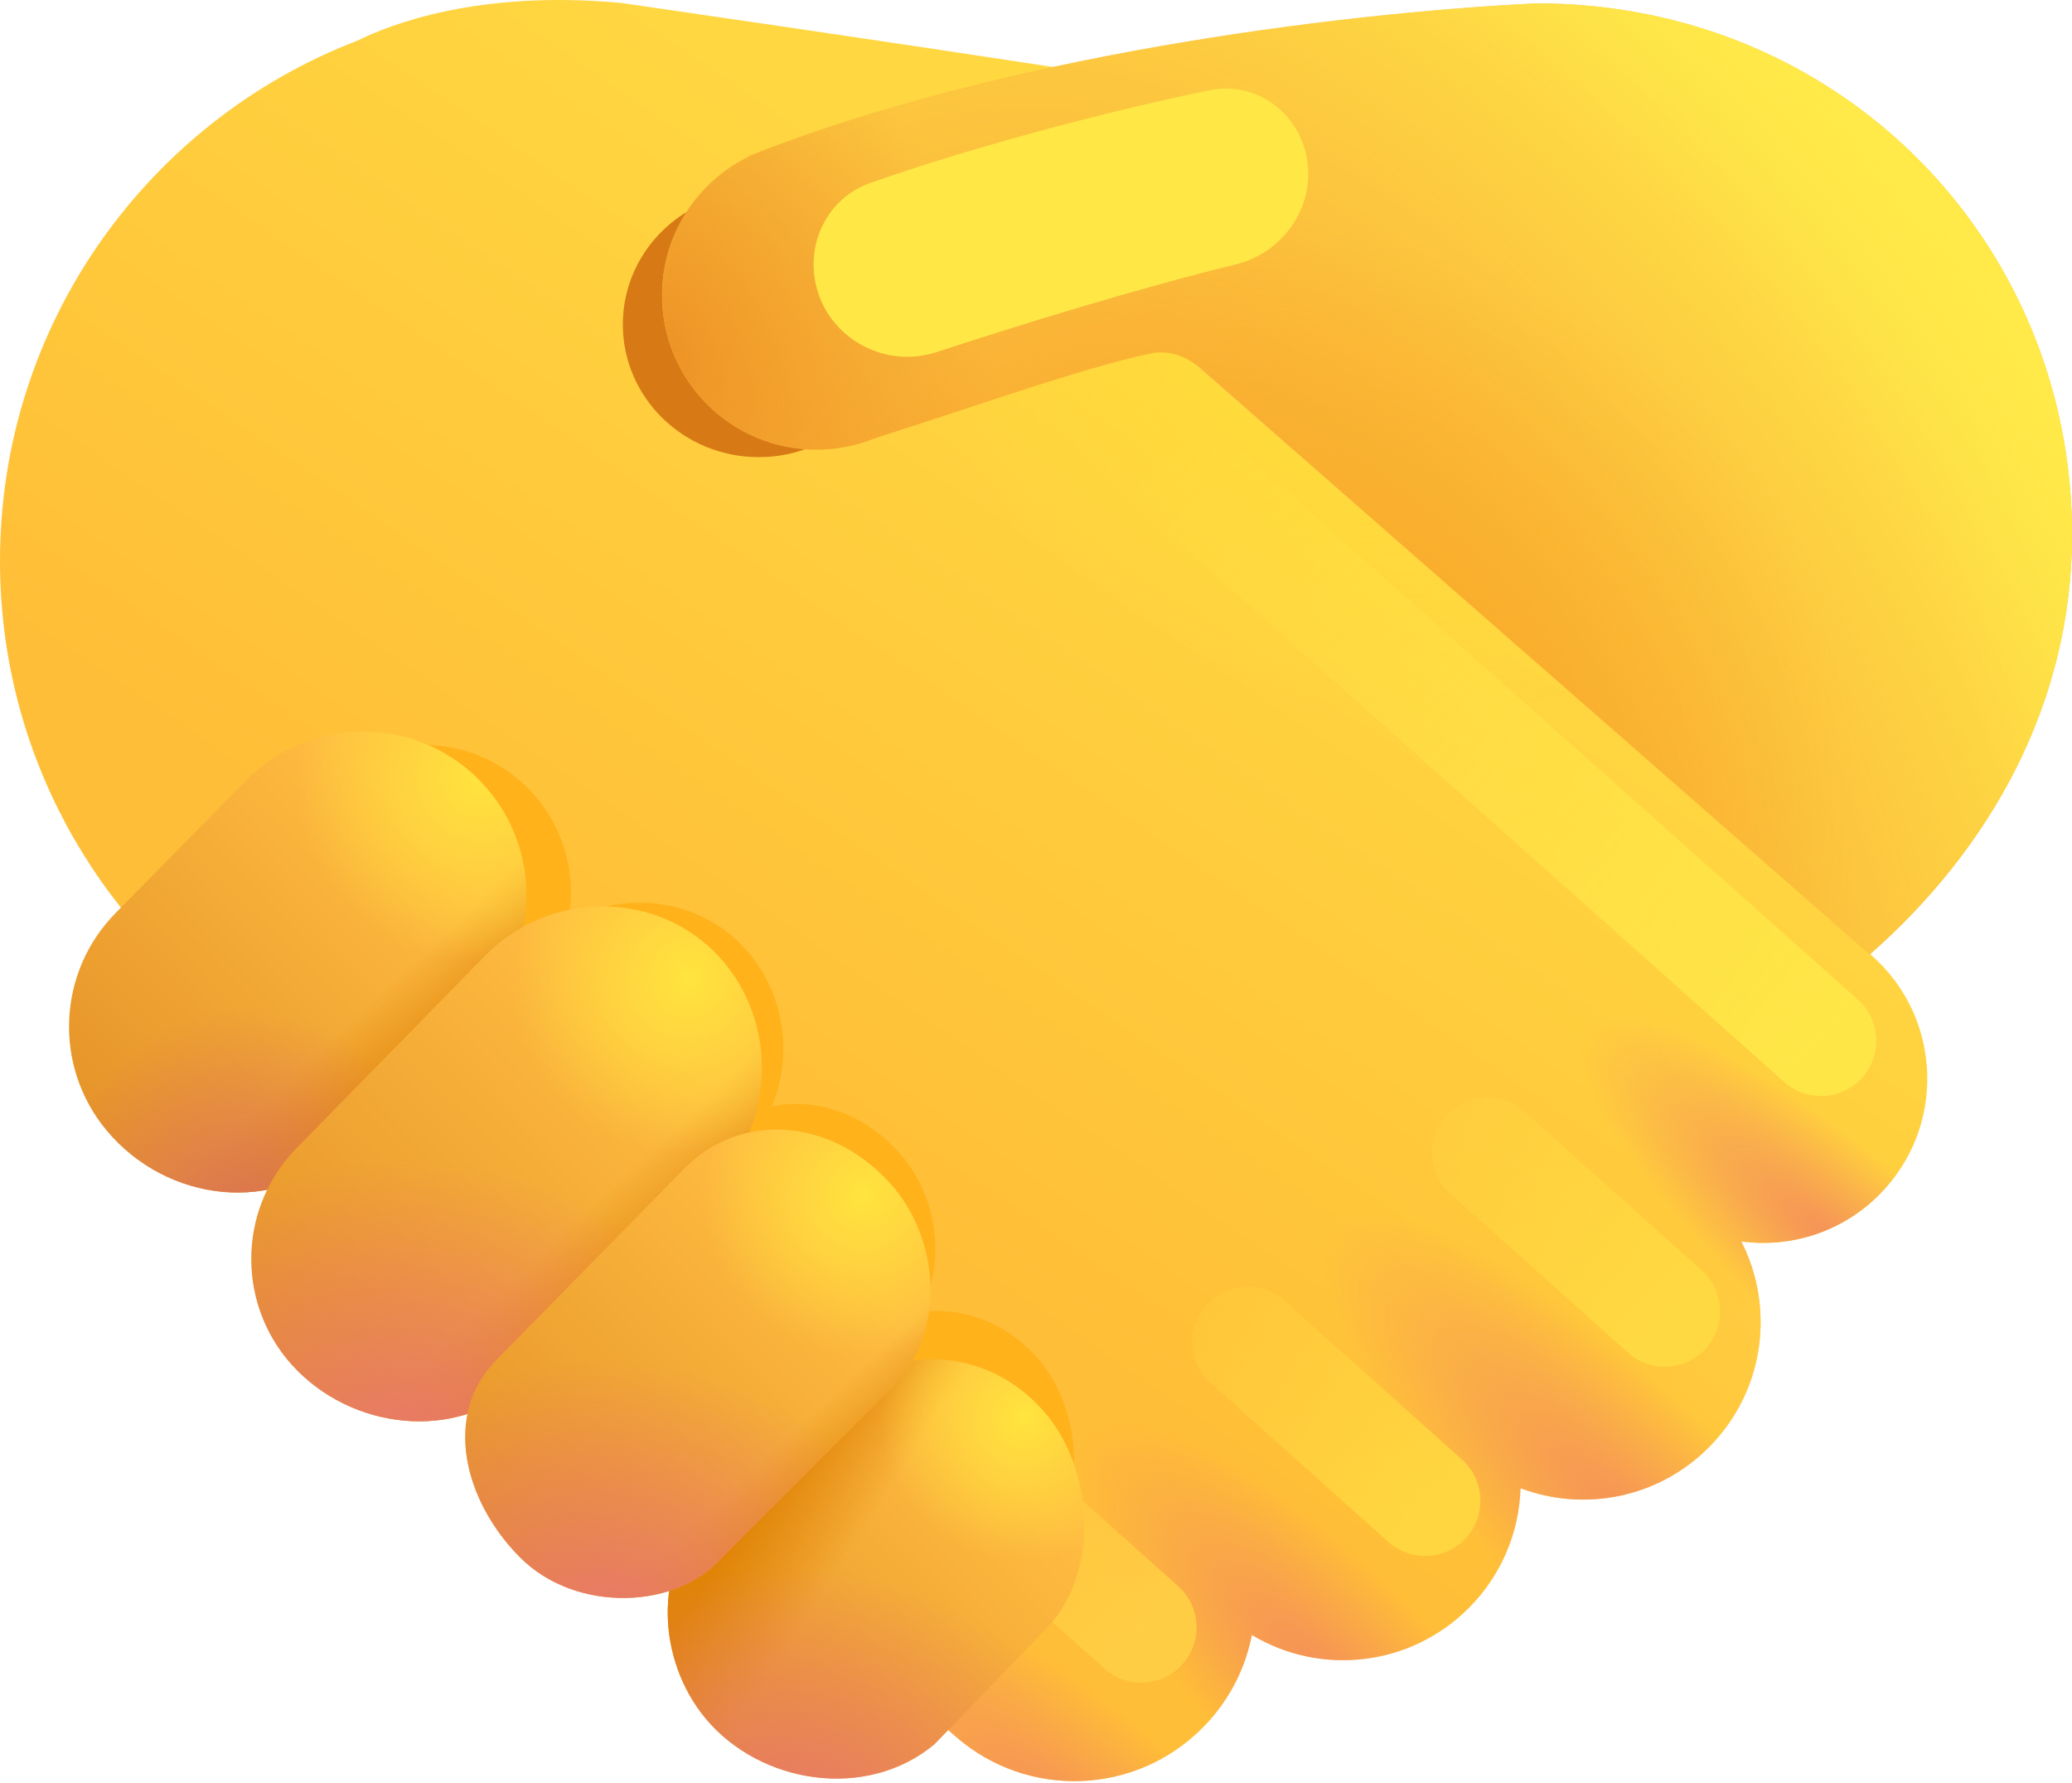 <svg width="294" height="253" viewBox="0 0 294 253" fill="none" xmlns="http://www.w3.org/2000/svg">
<path d="M50.715 5.764C55.445 3.44 67.866 -1.442 88.124 0.411C121.899 5.31 147.79 9.216 156.718 10.659L135.001 23.737C140.071 28.814 144.452 34.578 147.997 40.876L152.016 36.259L265.508 135.5C275.66 144.377 276.175 159.995 266.63 169.523C261.314 174.828 254.037 177.055 247.075 176.124C251.857 185.505 250.412 197.336 242.517 205.3C235.339 212.539 224.794 214.544 215.751 211.139C215.563 217.268 213.15 223.356 208.464 228.083C200.175 236.443 187.394 237.823 177.625 231.949C176.699 236.746 174.392 241.338 170.682 245.089C161.167 254.707 145.815 255.274 135.617 246.384L43.172 165.791C36.913 160.335 33.93 152.519 34.394 144.826C13.624 130.58 0 106.674 0 79.586C0 45.913 21.053 17.157 50.715 5.764Z" fill="url(#paint0_linear_202_205)"/>
<path d="M50.715 5.764C55.445 3.44 67.866 -1.442 88.124 0.411C121.899 5.31 147.79 9.216 156.718 10.659L135.001 23.737C140.071 28.814 144.452 34.578 147.997 40.876L152.016 36.259L265.508 135.5C275.66 144.377 276.175 159.995 266.63 169.523C261.314 174.828 254.037 177.055 247.075 176.124C251.857 185.505 250.412 197.336 242.517 205.3C235.339 212.539 224.794 214.544 215.751 211.139C215.563 217.268 213.15 223.356 208.464 228.083C200.175 236.443 187.394 237.823 177.625 231.949C176.699 236.746 174.392 241.338 170.682 245.089C161.167 254.707 145.815 255.274 135.617 246.384L43.172 165.791C36.913 160.335 33.93 152.519 34.394 144.826C13.624 130.58 0 106.674 0 79.586C0 45.913 21.053 17.157 50.715 5.764Z" fill="url(#paint1_radial_202_205)"/>
<path d="M50.715 5.764C55.445 3.44 67.866 -1.442 88.124 0.411C121.899 5.31 147.79 9.216 156.718 10.659L135.001 23.737C140.071 28.814 144.452 34.578 147.997 40.876L152.016 36.259L265.508 135.5C275.66 144.377 276.175 159.995 266.63 169.523C261.314 174.828 254.037 177.055 247.075 176.124C251.857 185.505 250.412 197.336 242.517 205.3C235.339 212.539 224.794 214.544 215.751 211.139C215.563 217.268 213.15 223.356 208.464 228.083C200.175 236.443 187.394 237.823 177.625 231.949C176.699 236.746 174.392 241.338 170.682 245.089C161.167 254.707 145.815 255.274 135.617 246.384L43.172 165.791C36.913 160.335 33.93 152.519 34.394 144.826C13.624 130.58 0 106.674 0 79.586C0 45.913 21.053 17.157 50.715 5.764Z" fill="url(#paint2_radial_202_205)"/>
<path d="M50.715 5.764C55.445 3.44 67.866 -1.442 88.124 0.411C121.899 5.31 147.79 9.216 156.718 10.659L135.001 23.737C140.071 28.814 144.452 34.578 147.997 40.876L152.016 36.259L265.508 135.5C275.66 144.377 276.175 159.995 266.63 169.523C261.314 174.828 254.037 177.055 247.075 176.124C251.857 185.505 250.412 197.336 242.517 205.3C235.339 212.539 224.794 214.544 215.751 211.139C215.563 217.268 213.15 223.356 208.464 228.083C200.175 236.443 187.394 237.823 177.625 231.949C176.699 236.746 174.392 241.338 170.682 245.089C161.167 254.707 145.815 255.274 135.617 246.384L43.172 165.791C36.913 160.335 33.93 152.519 34.394 144.826C13.624 130.58 0 106.674 0 79.586C0 45.913 21.053 17.157 50.715 5.764Z" fill="url(#paint3_radial_202_205)"/>
<path d="M50.715 5.764C55.445 3.44 67.866 -1.442 88.124 0.411C121.899 5.31 147.79 9.216 156.718 10.659L135.001 23.737C140.071 28.814 144.452 34.578 147.997 40.876L152.016 36.259L265.508 135.5C275.66 144.377 276.175 159.995 266.63 169.523C261.314 174.828 254.037 177.055 247.075 176.124C251.857 185.505 250.412 197.336 242.517 205.3C235.339 212.539 224.794 214.544 215.751 211.139C215.563 217.268 213.15 223.356 208.464 228.083C200.175 236.443 187.394 237.823 177.625 231.949C176.699 236.746 174.392 241.338 170.682 245.089C161.167 254.707 145.815 255.274 135.617 246.384L43.172 165.791C36.913 160.335 33.93 152.519 34.394 144.826C13.624 130.58 0 106.674 0 79.586C0 45.913 21.053 17.157 50.715 5.764Z" fill="url(#paint4_radial_202_205)"/>
<path d="M50.715 5.764C55.445 3.44 67.866 -1.442 88.124 0.411C121.899 5.31 147.79 9.216 156.718 10.659L135.001 23.737C140.071 28.814 144.452 34.578 147.997 40.876L152.016 36.259L265.508 135.5C275.66 144.377 276.175 159.995 266.63 169.523C261.314 174.828 254.037 177.055 247.075 176.124C251.857 185.505 250.412 197.336 242.517 205.3C235.339 212.539 224.794 214.544 215.751 211.139C215.563 217.268 213.15 223.356 208.464 228.083C200.175 236.443 187.394 237.823 177.625 231.949C176.699 236.746 174.392 241.338 170.682 245.089C161.167 254.707 145.815 255.274 135.617 246.384L43.172 165.791C36.913 160.335 33.93 152.519 34.394 144.826C13.624 130.58 0 106.674 0 79.586C0 45.913 21.053 17.157 50.715 5.764Z" fill="url(#paint5_radial_202_205)"/>
<path d="M50.715 5.764C55.445 3.44 67.866 -1.442 88.124 0.411C121.899 5.31 147.79 9.216 156.718 10.659L135.001 23.737C140.071 28.814 144.452 34.578 147.997 40.876L152.016 36.259L265.508 135.5C275.66 144.377 276.175 159.995 266.63 169.523C261.314 174.828 254.037 177.055 247.075 176.124C251.857 185.505 250.412 197.336 242.517 205.3C235.339 212.539 224.794 214.544 215.751 211.139C215.563 217.268 213.15 223.356 208.464 228.083C200.175 236.443 187.394 237.823 177.625 231.949C176.699 236.746 174.392 241.338 170.682 245.089C161.167 254.707 145.815 255.274 135.617 246.384L43.172 165.791C36.913 160.335 33.93 152.519 34.394 144.826C13.624 130.58 0 106.674 0 79.586C0 45.913 21.053 17.157 50.715 5.764Z" fill="url(#paint6_radial_202_205)"/>
<path fill-rule="evenodd" clip-rule="evenodd" d="M28.435 128.912C20.962 136.499 20.456 148.514 27.265 156.703C32.454 162.943 40.491 165.717 47.832 164.318C44.151 171.887 45.468 181.264 51.756 187.529C57.519 193.271 66.142 195.345 73.456 193.005C72.194 199.237 75.151 206.315 80.213 211.378C85.208 216.373 93.046 217.63 99.275 215.65C98.496 221.314 100.186 227.456 103.936 231.965C110.942 240.391 124.563 242.491 133.215 235.271L147.245 220.766C154.393 213.752 153.822 200.261 147.245 192.709C142.777 187.578 136.439 185.315 130.423 186.182C134.482 179.086 132.869 169.581 127.806 163.785C122.68 157.92 115.702 155.66 109.512 156.985C112.737 149.309 111.156 139.882 104.955 133.792C98.395 127.351 88.361 126.409 80.609 130.656C81.817 124.514 80.26 117.915 75.859 112.86C67.855 103.67 53.722 103.237 45.17 111.919L28.435 128.912Z" fill="#FFB21A"/>
<path d="M136.733 208.344L161.942 230.881" stroke="url(#paint7_linear_202_205)" stroke-width="15.679" stroke-linecap="round"/>
<path d="M117.552 22.975C111.2 24.772 105.034 26.787 99.217 29.037L99.24 29.09C92.808 32.142 88.375 38.581 88.375 46.031C88.375 56.428 97.01 64.857 107.663 64.857C110.257 64.857 112.731 64.357 114.99 63.451C116.812 62.883 118.752 62.27 120.768 61.632L120.8 61.623C122.47 61.095 124.288 60.509 126.19 59.897C162.757 48.126 144.584 43.988 117.552 22.975Z" fill="#D77A15"/>
<path d="M168.887 67.953L258.386 147.652" stroke="url(#paint8_linear_202_205)" stroke-width="15.679" stroke-linecap="round"/>
<path d="M211.023 163.521L236.232 186.06" stroke="url(#paint9_linear_202_205)" stroke-width="15.679" stroke-linecap="round"/>
<path d="M177.012 190.375L202.221 212.913" stroke="url(#paint10_linear_202_205)" stroke-width="15.679" stroke-linecap="round"/>
<path d="M15.104 160.349C7.554 151.269 8.115 137.946 16.401 129.533L34.958 110.69C44.441 101.063 60.113 101.544 68.988 111.735C77.052 120.993 76.506 134.933 67.742 143.533L48.915 163.033C39.326 172.444 23.694 170.68 15.104 160.349Z" fill="url(#paint11_linear_202_205)"/>
<path d="M15.104 160.349C7.554 151.269 8.115 137.946 16.401 129.533L34.958 110.69C44.441 101.063 60.113 101.544 68.988 111.735C77.052 120.993 76.506 134.933 67.742 143.533L48.915 163.033C39.326 172.444 23.694 170.68 15.104 160.349Z" fill="url(#paint12_linear_202_205)"/>
<path d="M15.104 160.349C7.554 151.269 8.115 137.946 16.401 129.533L34.958 110.69C44.441 101.063 60.113 101.544 68.988 111.735C77.052 120.993 76.506 134.933 67.742 143.533L48.915 163.033C39.326 172.444 23.694 170.68 15.104 160.349Z" fill="url(#paint13_radial_202_205)"/>
<path d="M15.104 160.349C7.554 151.269 8.115 137.946 16.401 129.533L34.958 110.69C44.441 101.063 60.113 101.544 68.988 111.735C77.052 120.993 76.506 134.933 67.742 143.533L48.915 163.033C39.326 172.444 23.694 170.68 15.104 160.349Z" fill="url(#paint14_radial_202_205)"/>
<path d="M42.262 194.526C33.525 185.82 33.442 171.698 42.075 162.89L68.915 135.506C77.655 126.59 92.343 126.192 101.252 134.939C110.193 143.717 110.471 158.755 101.641 167.644L74.623 195.537C65.87 204.347 51.059 203.293 42.262 194.526Z" fill="url(#paint15_linear_202_205)"/>
<path d="M42.262 194.526C33.525 185.82 33.442 171.698 42.075 162.89L68.915 135.506C77.655 126.59 92.343 126.192 101.252 134.939C110.193 143.717 110.471 158.755 101.641 167.644L74.623 195.537C65.87 204.347 51.059 203.293 42.262 194.526Z" fill="url(#paint16_linear_202_205)"/>
<path d="M42.262 194.526C33.525 185.82 33.442 171.698 42.075 162.89L68.915 135.506C77.655 126.59 92.343 126.192 101.252 134.939C110.193 143.717 110.471 158.755 101.641 167.644L74.623 195.537C65.87 204.347 51.059 203.293 42.262 194.526Z" fill="url(#paint17_radial_202_205)"/>
<path d="M42.262 194.526C33.525 185.82 33.442 171.698 42.075 162.89L68.915 135.506C77.655 126.59 92.343 126.192 101.252 134.939C110.193 143.717 110.471 158.755 101.641 167.644L74.623 195.537C65.87 204.347 51.059 203.293 42.262 194.526Z" fill="url(#paint18_radial_202_205)"/>
<path d="M100.119 243.804C93.291 235.593 92.626 222.499 100.119 214.891L118.075 198.894C126.651 190.186 140.117 191.057 148.143 200.274C155.436 208.647 156.068 223.608 148.143 231.386L132.586 247.47C122.993 255.475 107.888 253.147 100.119 243.804Z" fill="url(#paint19_linear_202_205)"/>
<path d="M100.119 243.804C93.291 235.593 92.626 222.499 100.119 214.891L118.075 198.894C126.651 190.186 140.117 191.057 148.143 200.274C155.436 208.647 156.068 223.608 148.143 231.386L132.586 247.47C122.993 255.475 107.888 253.147 100.119 243.804Z" fill="url(#paint20_linear_202_205)"/>
<path d="M100.119 243.804C93.291 235.593 92.626 222.499 100.119 214.891L118.075 198.894C126.651 190.186 140.117 191.057 148.143 200.274C155.436 208.647 156.068 223.608 148.143 231.386L132.586 247.47C122.993 255.475 107.888 253.147 100.119 243.804Z" fill="url(#paint21_radial_202_205)"/>
<path d="M100.119 243.804C93.291 235.593 92.626 222.499 100.119 214.891L118.075 198.894C126.651 190.186 140.117 191.057 148.143 200.274C155.436 208.647 156.068 223.608 148.143 231.386L132.586 247.47C122.993 255.475 107.888 253.147 100.119 243.804Z" fill="url(#paint22_radial_202_205)"/>
<path d="M73.817 220.979C65.91 213.073 62.634 200.731 70.54 192.824L97.267 165.611C105.174 157.704 118.149 158.546 126.59 168.206C133.174 175.741 134.496 188.931 126.59 196.838L102.448 220.979C96.052 228.347 81.723 228.886 73.817 220.979Z" fill="url(#paint23_linear_202_205)"/>
<path d="M73.817 220.979C65.91 213.073 62.634 200.731 70.54 192.824L97.267 165.611C105.174 157.704 118.149 158.546 126.59 168.206C133.174 175.741 134.496 188.931 126.59 196.838L102.448 220.979C96.052 228.347 81.723 228.886 73.817 220.979Z" fill="url(#paint24_linear_202_205)"/>
<path d="M73.817 220.979C65.91 213.073 62.634 200.731 70.54 192.824L97.267 165.611C105.174 157.704 118.149 158.546 126.59 168.206C133.174 175.741 134.496 188.931 126.59 196.838L102.448 220.979C96.052 228.347 81.723 228.886 73.817 220.979Z" fill="url(#paint25_radial_202_205)"/>
<path d="M73.817 220.979C65.91 213.073 62.634 200.731 70.54 192.824L97.267 165.611C105.174 157.704 118.149 158.546 126.59 168.206C133.174 175.741 134.496 188.931 126.59 196.838L102.448 220.979C96.052 228.347 81.723 228.886 73.817 220.979Z" fill="url(#paint26_radial_202_205)"/>
<path d="M106.258 22.136L106.283 22.198C98.981 25.747 93.949 33.236 93.949 41.9C93.949 53.992 103.751 63.794 115.844 63.794C118.788 63.794 121.596 63.213 124.161 62.159C126.229 61.499 128.431 60.786 130.72 60.045L130.756 60.032C140.725 56.803 155.409 51.714 163.418 50.12C165.901 49.626 168.354 50.545 170.26 52.214L265.308 135.425C282.51 120.312 294 99.727 294 75.866C294 34.23 261.031 0.479 218.021 0.479C188.529 1.937 141.682 8.093 106.258 22.136Z" fill="#FBB439"/>
<path d="M106.258 22.136L106.283 22.198C98.981 25.747 93.949 33.236 93.949 41.9C93.949 53.992 103.751 63.794 115.844 63.794C118.788 63.794 121.596 63.213 124.161 62.159C126.229 61.499 128.431 60.786 130.72 60.045L130.756 60.032C140.725 56.803 155.409 51.714 163.418 50.12C165.901 49.626 168.354 50.545 170.26 52.214L265.308 135.425C282.51 120.312 294 99.727 294 75.866C294 34.23 261.031 0.479 218.021 0.479C188.529 1.937 141.682 8.093 106.258 22.136Z" fill="url(#paint27_radial_202_205)"/>
<path d="M106.258 22.136L106.283 22.198C98.981 25.747 93.949 33.236 93.949 41.9C93.949 53.992 103.751 63.794 115.844 63.794C118.788 63.794 121.596 63.213 124.161 62.159C126.229 61.499 128.431 60.786 130.72 60.045L130.756 60.032C140.725 56.803 155.409 51.714 163.418 50.12C165.901 49.626 168.354 50.545 170.26 52.214L265.308 135.425C282.51 120.312 294 99.727 294 75.866C294 34.23 261.031 0.479 218.021 0.479C188.529 1.937 141.682 8.093 106.258 22.136Z" fill="url(#paint28_radial_202_205)"/>
<path d="M106.258 22.136L106.283 22.198C98.981 25.747 93.949 33.236 93.949 41.9C93.949 53.992 103.751 63.794 115.844 63.794C118.788 63.794 121.596 63.213 124.161 62.159C126.229 61.499 128.431 60.786 130.72 60.045L130.756 60.032C140.725 56.803 155.409 51.714 163.418 50.12C165.901 49.626 168.354 50.545 170.26 52.214L265.308 135.425C282.51 120.312 294 99.727 294 75.866C294 34.23 261.031 0.479 218.021 0.479C188.529 1.937 141.682 8.093 106.258 22.136Z" fill="url(#paint29_radial_202_205)"/>
<path d="M106.258 22.136L106.283 22.198C98.981 25.747 93.949 33.236 93.949 41.9C93.949 53.992 103.751 63.794 115.844 63.794C118.788 63.794 121.596 63.213 124.161 62.159C126.229 61.499 128.431 60.786 130.72 60.045L130.756 60.032C140.725 56.803 155.409 51.714 163.418 50.12C165.901 49.626 168.354 50.545 170.26 52.214L265.308 135.425C282.51 120.312 294 99.727 294 75.866C294 34.23 261.031 0.479 218.021 0.479C188.529 1.937 141.682 8.093 106.258 22.136Z" fill="url(#paint30_radial_202_205)"/>
<path d="M175.327 37.519C161.689 40.856 145.081 45.948 132.944 49.941C125.805 52.29 118.022 48.312 115.945 41.089C114.132 34.782 117.326 28.101 123.523 25.937C139.095 20.499 158.087 15.566 171.667 12.8C178.184 11.472 184.264 15.914 185.436 22.461C186.661 29.304 182.08 35.866 175.327 37.519Z" fill="#FFE746"/>
<defs>
<linearGradient id="paint0_linear_202_205" x1="215.594" y1="84.805" x2="145.694" y2="187.369" gradientUnits="userSpaceOnUse">
<stop stop-color="#FFD741"/>
<stop offset="1" stop-color="#FFBE37"/>
</linearGradient>
<radialGradient id="paint1_radial_202_205" cx="0" cy="0" r="1" gradientUnits="userSpaceOnUse" gradientTransform="translate(188.157 47.568) rotate(122.645) scale(49.653 69.043)">
<stop stop-color="#FFDC38"/>
<stop offset="1" stop-color="#FFDC38" stop-opacity="0"/>
</radialGradient>
<radialGradient id="paint2_radial_202_205" cx="0" cy="0" r="1" gradientUnits="userSpaceOnUse" gradientTransform="translate(255.444 190.635) rotate(-136.375) scale(28.879 23.046)">
<stop stop-color="#FFCB41"/>
<stop offset="1" stop-color="#FFCB41" stop-opacity="0"/>
</radialGradient>
<radialGradient id="paint3_radial_202_205" cx="0" cy="0" r="1" gradientUnits="userSpaceOnUse" gradientTransform="translate(262.303 178.223) rotate(-138.778) scale(49.072 13.405)">
<stop stop-color="#F48E5A"/>
<stop offset="1" stop-color="#F48E5A" stop-opacity="0"/>
</radialGradient>
<radialGradient id="paint4_radial_202_205" cx="0" cy="0" r="1" gradientUnits="userSpaceOnUse" gradientTransform="translate(235.193 220.686) rotate(-134.193) scale(65.601 17.921)">
<stop stop-color="#F48E5A"/>
<stop offset="1" stop-color="#F48E5A" stop-opacity="0"/>
</radialGradient>
<radialGradient id="paint5_radial_202_205" cx="0" cy="0" r="1" gradientUnits="userSpaceOnUse" gradientTransform="translate(189.463 239.958) rotate(-133.968) scale(51.283 16.261)">
<stop stop-color="#F48E5A"/>
<stop offset="1" stop-color="#F48E5A" stop-opacity="0"/>
</radialGradient>
<radialGradient id="paint6_radial_202_205" cx="0" cy="0" r="1" gradientUnits="userSpaceOnUse" gradientTransform="translate(153.859 260.536) rotate(-139.295) scale(58.599 17.177)">
<stop stop-color="#F48E5A"/>
<stop offset="1" stop-color="#F48E5A" stop-opacity="0"/>
</radialGradient>
<linearGradient id="paint7_linear_202_205" x1="161.942" y1="230.881" x2="123.995" y2="193.645" gradientUnits="userSpaceOnUse">
<stop stop-color="#FFCD43"/>
<stop offset="1" stop-color="#FFCD43" stop-opacity="0"/>
</linearGradient>
<linearGradient id="paint8_linear_202_205" x1="258.386" y1="147.652" x2="163.662" y2="65.34" gradientUnits="userSpaceOnUse">
<stop stop-color="#FFE647"/>
<stop offset="1" stop-color="#FFE647" stop-opacity="0"/>
</linearGradient>
<linearGradient id="paint9_linear_202_205" x1="236.232" y1="186.06" x2="198.284" y2="148.823" gradientUnits="userSpaceOnUse">
<stop stop-color="#FFD941"/>
<stop offset="1" stop-color="#FFD941" stop-opacity="0"/>
</linearGradient>
<linearGradient id="paint10_linear_202_205" x1="202.221" y1="212.913" x2="164.273" y2="175.677" gradientUnits="userSpaceOnUse">
<stop stop-color="#FFD63F"/>
<stop offset="1" stop-color="#FFD63F" stop-opacity="0"/>
</linearGradient>
<linearGradient id="paint11_linear_202_205" x1="59.79" y1="117.472" x2="14.387" y2="161.241" gradientUnits="userSpaceOnUse">
<stop stop-color="#FFBC41"/>
<stop offset="1" stop-color="#E69429"/>
</linearGradient>
<linearGradient id="paint12_linear_202_205" x1="55.707" y1="159.446" x2="45.581" y2="148.666" gradientUnits="userSpaceOnUse">
<stop stop-color="#E08407"/>
<stop offset="1" stop-color="#E08407" stop-opacity="0"/>
</linearGradient>
<radialGradient id="paint13_radial_202_205" cx="0" cy="0" r="1" gradientUnits="userSpaceOnUse" gradientTransform="translate(34.639 176.594) rotate(-88.877) scale(33.323 30.134)">
<stop stop-color="#DA725B"/>
<stop offset="1" stop-color="#DA725B" stop-opacity="0"/>
</radialGradient>
<radialGradient id="paint14_radial_202_205" cx="0" cy="0" r="1" gradientUnits="userSpaceOnUse" gradientTransform="translate(68.446 109.96) rotate(136.229) scale(26.914 26.029)">
<stop stop-color="#FFE43E"/>
<stop offset="1" stop-color="#FFE43E" stop-opacity="0"/>
</radialGradient>
<linearGradient id="paint15_linear_202_205" x1="91.474" y1="143.896" x2="40.774" y2="192.763" gradientUnits="userSpaceOnUse">
<stop stop-color="#FFBC41"/>
<stop offset="1" stop-color="#E69429"/>
</linearGradient>
<linearGradient id="paint16_linear_202_205" x1="86.915" y1="190.766" x2="75.608" y2="178.732" gradientUnits="userSpaceOnUse">
<stop stop-color="#E08407"/>
<stop offset="1" stop-color="#E08407" stop-opacity="0"/>
</linearGradient>
<radialGradient id="paint17_radial_202_205" cx="0" cy="0" r="1" gradientUnits="userSpaceOnUse" gradientTransform="translate(58.484 208.272) rotate(-83.094) scale(43.468 51.367)">
<stop stop-color="#E8766E"/>
<stop offset="1" stop-color="#E8766E" stop-opacity="0"/>
</radialGradient>
<radialGradient id="paint18_radial_202_205" cx="0" cy="0" r="1" gradientUnits="userSpaceOnUse" gradientTransform="translate(97.68 138.698) rotate(136.026) scale(25.347 24.514)">
<stop stop-color="#FFE43E"/>
<stop offset="1" stop-color="#FFE43E" stop-opacity="0"/>
</radialGradient>
<linearGradient id="paint19_linear_202_205" x1="140.28" y1="205.3" x2="98.984" y2="245.164" gradientUnits="userSpaceOnUse">
<stop stop-color="#FFBC41"/>
<stop offset="1" stop-color="#E69429"/>
</linearGradient>
<linearGradient id="paint20_linear_202_205" x1="105.516" y1="211.216" x2="120.203" y2="220.708" gradientUnits="userSpaceOnUse">
<stop offset="0.156" stop-color="#E08407"/>
<stop offset="1" stop-color="#E08407" stop-opacity="0"/>
</linearGradient>
<radialGradient id="paint21_radial_202_205" cx="0" cy="0" r="1" gradientUnits="userSpaceOnUse" gradientTransform="translate(113.03 260.538) rotate(-84.104) scale(38.155 45.157)">
<stop stop-color="#E8766E"/>
<stop offset="1" stop-color="#E8766E" stop-opacity="0"/>
</radialGradient>
<radialGradient id="paint22_radial_202_205" cx="0" cy="0" r="1" gradientUnits="userSpaceOnUse" gradientTransform="translate(145.343 201.066) rotate(136.071) scale(20.661 19.981)">
<stop stop-color="#FFE43E"/>
<stop offset="1" stop-color="#FFE43E" stop-opacity="0"/>
</radialGradient>
<linearGradient id="paint23_linear_202_205" x1="116.871" y1="174.177" x2="70.749" y2="218.715" gradientUnits="userSpaceOnUse">
<stop stop-color="#FFBC41"/>
<stop offset="1" stop-color="#E69429"/>
</linearGradient>
<linearGradient id="paint24_linear_202_205" x1="115.645" y1="219.386" x2="106.027" y2="209.081" gradientUnits="userSpaceOnUse">
<stop stop-color="#E08407"/>
<stop offset="1" stop-color="#E08407" stop-opacity="0"/>
</linearGradient>
<radialGradient id="paint25_radial_202_205" cx="0" cy="0" r="1" gradientUnits="userSpaceOnUse" gradientTransform="translate(86.807 232.737) rotate(-83.082) scale(39.541 46.812)">
<stop stop-color="#E8766E"/>
<stop offset="1" stop-color="#E8766E" stop-opacity="0"/>
</radialGradient>
<radialGradient id="paint26_radial_202_205" cx="0" cy="0" r="1" gradientUnits="userSpaceOnUse" gradientTransform="translate(122.528 169.45) rotate(136.08) scale(23.079 22.319)">
<stop stop-color="#FFE43E"/>
<stop offset="1" stop-color="#FFE43E" stop-opacity="0"/>
</radialGradient>
<radialGradient id="paint27_radial_202_205" cx="0" cy="0" r="1" gradientUnits="userSpaceOnUse" gradientTransform="translate(179.948 116.814) rotate(-33.69) scale(126.772 199.244)">
<stop offset="0.361" stop-color="#FFE949" stop-opacity="0"/>
<stop offset="1" stop-color="#FFE949"/>
</radialGradient>
<radialGradient id="paint28_radial_202_205" cx="0" cy="0" r="1" gradientUnits="userSpaceOnUse" gradientTransform="translate(93.949 50.339) rotate(-21.403) scale(45.164 72.524)">
<stop stop-color="#EE9226"/>
<stop offset="1" stop-color="#EE9226" stop-opacity="0"/>
</radialGradient>
<radialGradient id="paint29_radial_202_205" cx="0" cy="0" r="1" gradientUnits="userSpaceOnUse" gradientTransform="translate(175.004 119.011) rotate(-38.55) scale(89.917 85.808)">
<stop stop-color="#F7A91E"/>
<stop offset="1" stop-color="#F7A91E" stop-opacity="0"/>
</radialGradient>
<radialGradient id="paint30_radial_202_205" cx="0" cy="0" r="1" gradientUnits="userSpaceOnUse" gradientTransform="translate(190.936 100.333) rotate(-35.932) scale(120.769 188.954)">
<stop offset="0.661" stop-color="#FFEA49" stop-opacity="0"/>
<stop offset="1" stop-color="#FFEA49"/>
</radialGradient>
</defs>
</svg>
